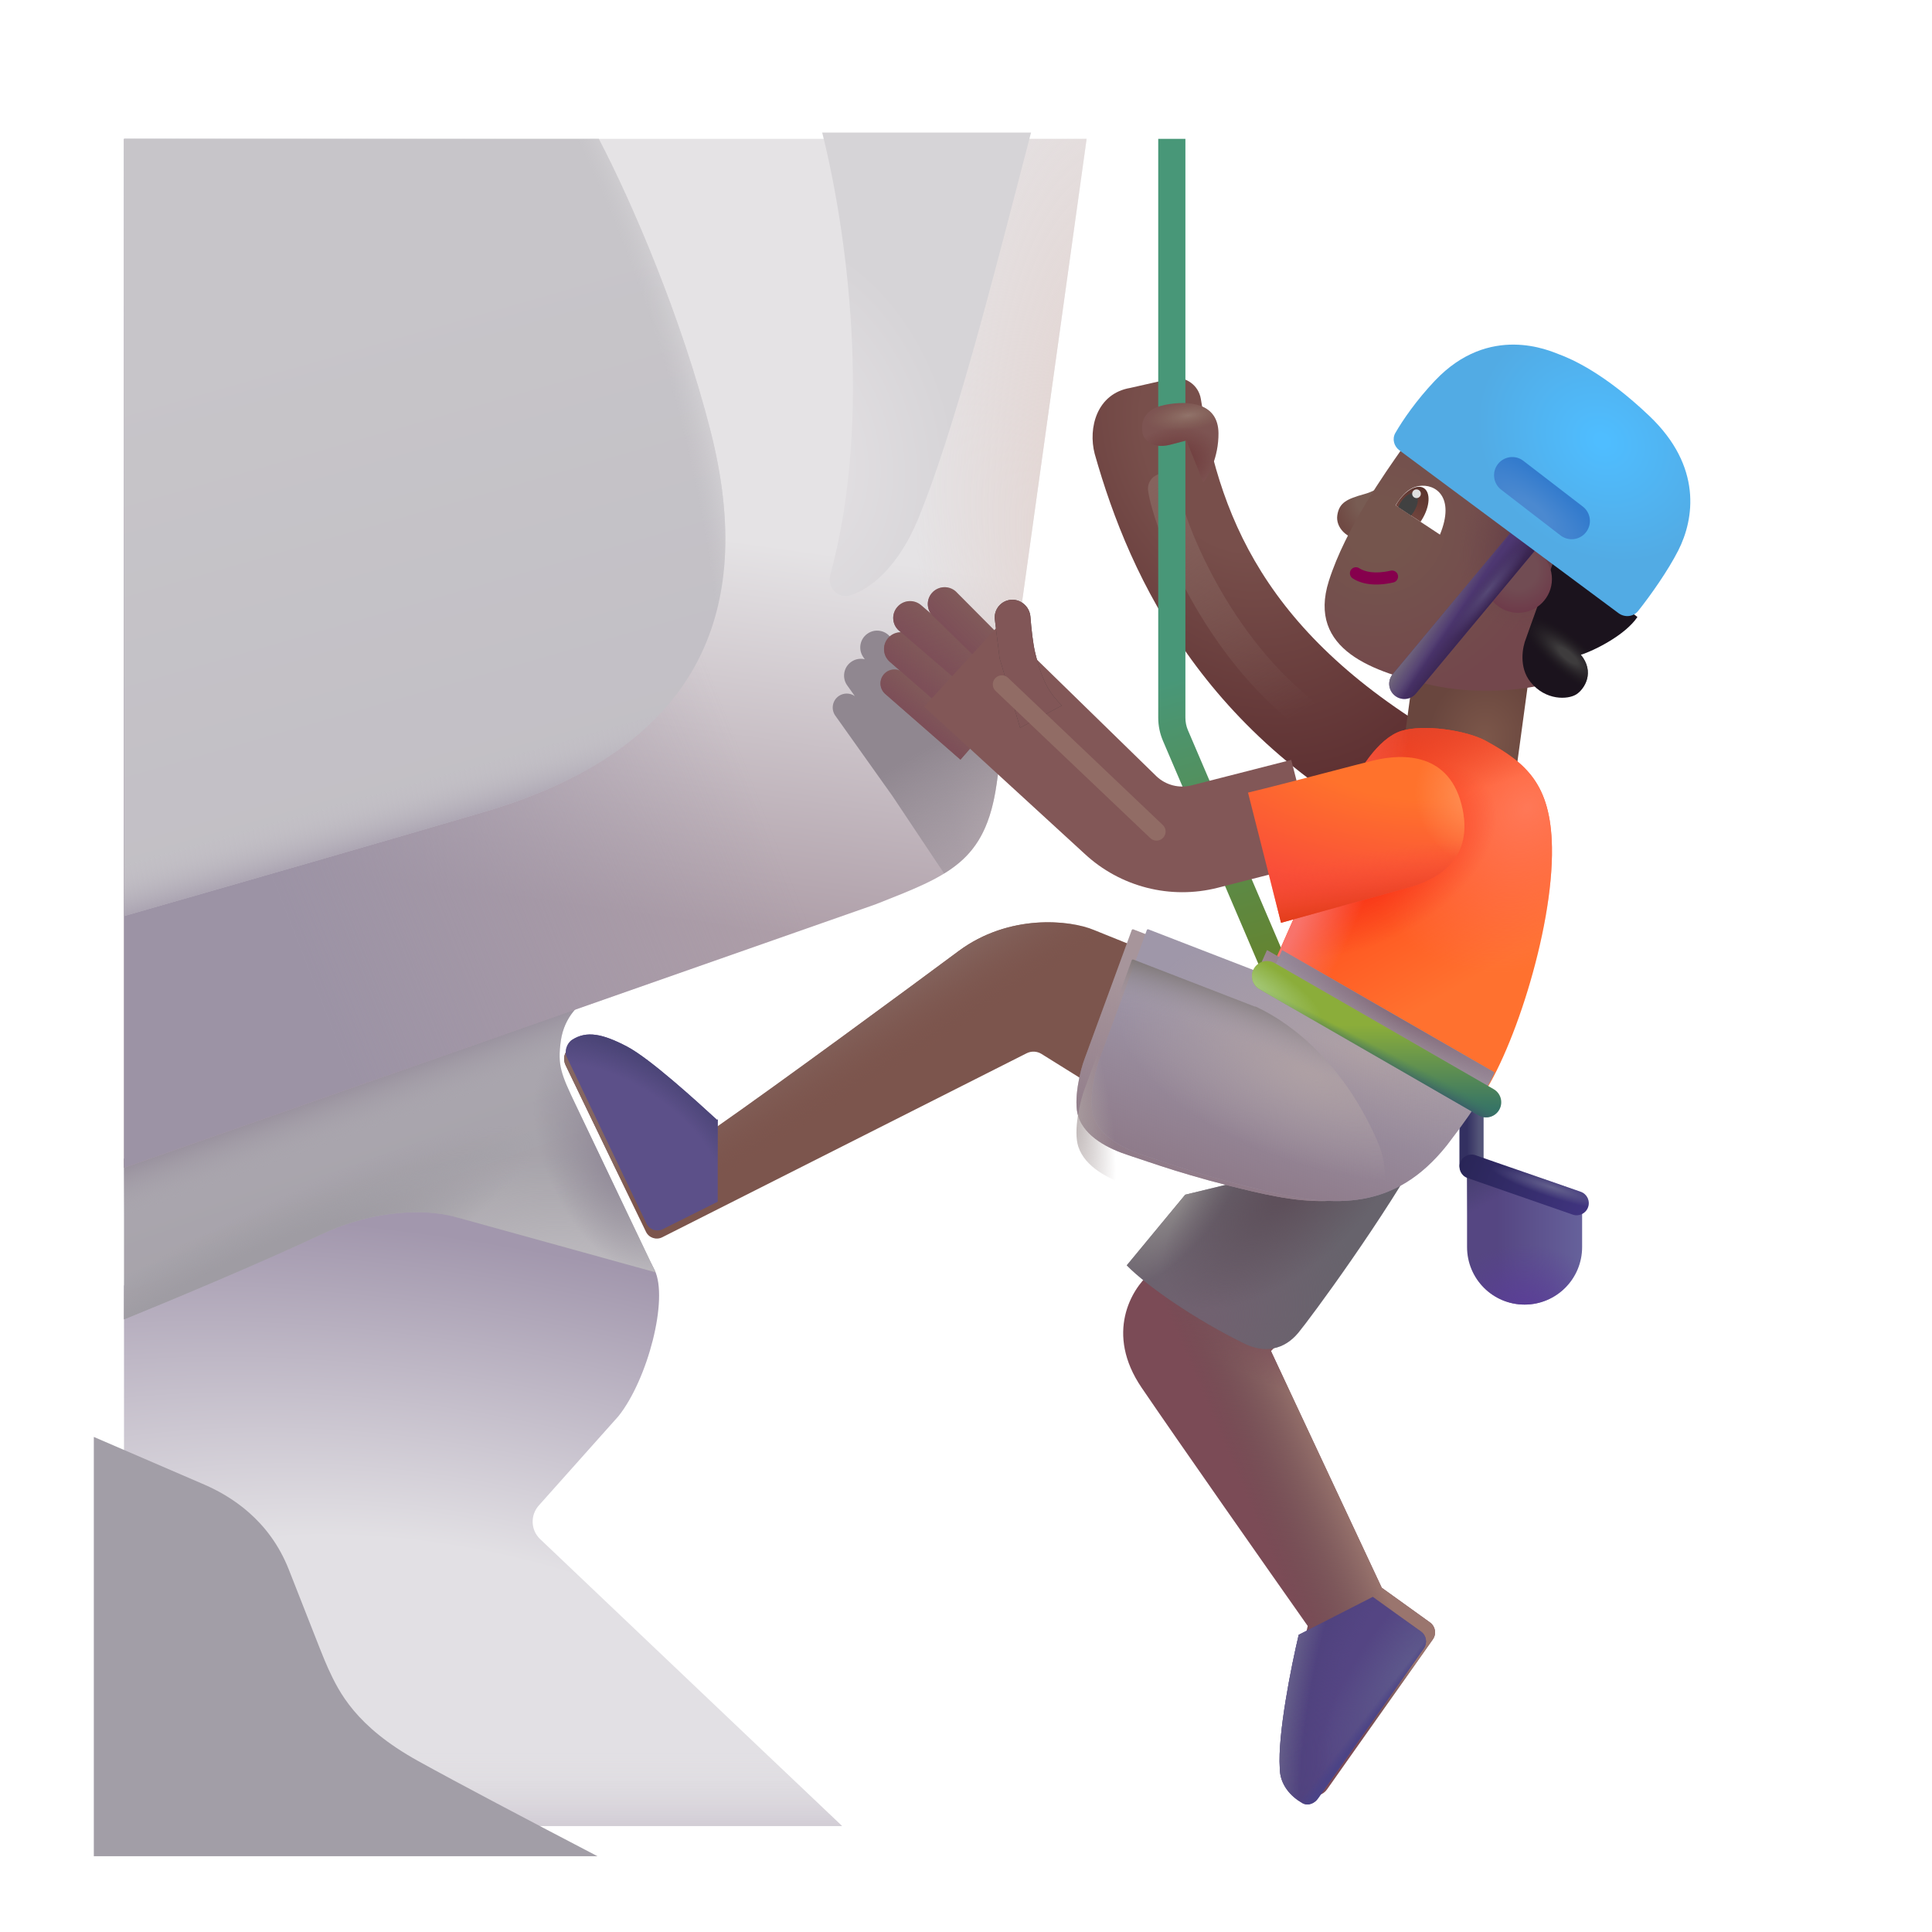 <svg width="320" height="320" viewBox="0 0 32 32" fill="none" xmlns="http://www.w3.org/2000/svg">
<path d="M2.054 30.245V21.292L7.258 19.315L9.771 20.605C9.551 20.222 10.37 20.067 10.842 21.034C11.076 21.515 10.729 22.847 10.244 23.456L8.924 24.936C8.78 25.098 8.79 25.344 8.947 25.493L13.947 30.245H2.054Z" fill="url(#paint0_radial_4002_855)"/>
<path d="M2.054 30.245V21.292L7.258 19.315L9.771 20.605C9.551 20.222 10.37 20.067 10.842 21.034C11.076 21.515 10.729 22.847 10.244 23.456L8.924 24.936C8.78 25.098 8.79 25.344 8.947 25.493L13.947 30.245H2.054Z" fill="url(#paint1_linear_4002_855)"/>
<path d="M9.289 17.239C9.345 16.832 9.617 16.604 9.746 16.541L2.054 19.192V21.853C2.733 21.578 4.281 20.933 5.338 20.438C6.224 20.024 7.053 20.029 7.516 20.149L10.857 21.073L9.538 18.305C9.289 17.784 9.234 17.645 9.289 17.239Z" fill="url(#paint2_linear_4002_855)"/>
<path d="M9.289 17.239C9.345 16.832 9.617 16.604 9.746 16.541L2.054 19.192V21.853C2.733 21.578 4.281 20.933 5.338 20.438C6.224 20.024 7.053 20.029 7.516 20.149L10.857 21.073L9.538 18.305C9.289 17.784 9.234 17.645 9.289 17.239Z" fill="url(#paint3_linear_4002_855)"/>
<path d="M9.289 17.239C9.345 16.832 9.617 16.604 9.746 16.541L2.054 19.192V21.853C2.733 21.578 4.281 20.933 5.338 20.438C6.224 20.024 7.053 20.029 7.516 20.149L10.857 21.073L9.538 18.305C9.289 17.784 9.234 17.645 9.289 17.239Z" fill="url(#paint4_radial_4002_855)"/>
<path d="M9.289 17.239C9.345 16.832 9.617 16.604 9.746 16.541L2.054 19.192V21.853C2.733 21.578 4.281 20.933 5.338 20.438C6.224 20.024 7.053 20.029 7.516 20.149L10.857 21.073L9.538 18.305C9.289 17.784 9.234 17.645 9.289 17.239Z" fill="url(#paint5_radial_4002_855)"/>
<path d="M9.289 17.239C9.345 16.832 9.617 16.604 9.746 16.541L2.054 19.192V21.853C2.733 21.578 4.281 20.933 5.338 20.438C6.224 20.024 7.053 20.029 7.516 20.149L10.857 21.073L9.538 18.305C9.289 17.784 9.234 17.645 9.289 17.239Z" fill="url(#paint6_radial_4002_855)"/>
<g filter="url(#filter0_ii_4002_855)">
<path d="M2.054 23.3V30.245H10.397C9.289 29.667 8.067 29.024 7.424 28.667C6.386 28.092 6.114 27.521 5.939 27.143C5.874 27.003 5.753 26.693 5.568 26.22C5.486 26.01 5.391 25.768 5.283 25.495C4.961 24.679 4.33 24.276 3.846 24.073L2.054 23.3Z" fill="#A29EA7"/>
</g>
<path d="M14.501 14.979L2.054 19.342V2.3H17.998C17.598 5.151 16.765 11.159 16.508 12.979C16.325 14.283 15.707 14.503 14.501 14.979Z" fill="url(#paint7_linear_4002_855)"/>
<path d="M14.501 14.979L2.054 19.342V2.3H17.998C17.598 5.151 16.765 11.159 16.508 12.979C16.325 14.283 15.707 14.503 14.501 14.979Z" fill="url(#paint8_linear_4002_855)"/>
<path d="M14.501 14.979L2.054 19.342V2.3H17.998C17.598 5.151 16.765 11.159 16.508 12.979C16.325 14.283 15.707 14.503 14.501 14.979Z" fill="url(#paint9_radial_4002_855)"/>
<g filter="url(#filter1_f_4002_855)">
<path d="M16.568 12.555C16.546 12.714 16.526 12.856 16.508 12.979C16.395 13.782 16.117 14.174 15.638 14.468L14.78 13.182L13.835 11.853C13.761 11.749 13.786 11.604 13.89 11.53C13.973 11.472 14.081 11.475 14.159 11.53L14.032 11.352C13.943 11.227 13.972 11.052 14.098 10.963C14.166 10.915 14.248 10.901 14.323 10.919L14.3 10.886C14.211 10.76 14.24 10.586 14.366 10.497C14.491 10.407 14.666 10.437 14.755 10.562L14.861 10.71C14.838 10.603 14.878 10.488 14.972 10.421C15.098 10.331 15.272 10.361 15.361 10.486L15.861 11.305L15.887 11.076C15.906 10.907 16.065 10.79 16.232 10.822C16.392 10.852 16.496 11.007 16.47 11.167C16.439 11.368 16.409 11.607 16.409 11.766C16.411 12.156 16.482 12.38 16.568 12.555Z" fill="url(#paint10_linear_4002_855)"/>
</g>
<g filter="url(#filter2_i_4002_855)">
<path fill-rule="evenodd" clip-rule="evenodd" d="M23.362 14.059C19.744 12.348 18.471 9.604 17.881 7.515C17.77 7.088 17.916 6.519 18.471 6.425L19.164 6.268C19.39 6.226 19.604 6.382 19.64 6.609C19.971 8.694 20.816 10.7 24.11 12.477L23.362 14.059Z" fill="url(#paint11_radial_4002_855)"/>
</g>
<g filter="url(#filter3_f_4002_855)">
<path d="M19.264 8.094C19.333 8.586 20.031 10.531 21.547 11.766" stroke="url(#paint12_linear_4002_855)" stroke-width="0.5" stroke-linecap="round"/>
</g>
<path d="M9.918 2.3C10.469 3.354 11.288 5.257 11.768 7.136C12.549 10.198 11.518 12.417 8.018 13.448C6.382 13.93 4.085 14.592 2.054 15.173V2.3L9.918 2.3Z" fill="url(#paint13_linear_4002_855)"/>
<path d="M9.918 2.3C10.469 3.354 11.288 5.257 11.768 7.136C12.549 10.198 11.518 12.417 8.018 13.448C6.382 13.93 4.085 14.592 2.054 15.173V2.3L9.918 2.3Z" fill="url(#paint14_radial_4002_855)"/>
<path d="M9.918 2.3C10.469 3.354 11.288 5.257 11.768 7.136C12.549 10.198 11.518 12.417 8.018 13.448C6.382 13.93 4.085 14.592 2.054 15.173V2.3L9.918 2.3Z" fill="url(#paint15_linear_4002_855)"/>
<g filter="url(#filter4_i_4002_855)">
<path d="M13.638 2.256C14.031 3.809 14.488 6.949 13.772 9.585C13.735 9.722 13.805 9.865 13.937 9.916C13.983 9.934 14.034 9.94 14.081 9.926C14.459 9.821 14.917 9.414 15.234 8.639C15.801 7.254 16.413 4.89 16.871 3.124C16.951 2.813 17.027 2.521 17.097 2.256H13.638Z" fill="url(#paint16_radial_4002_855)"/>
</g>
<g filter="url(#filter5_i_4002_855)">
<path d="M18.984 2.3V11.888C18.984 12.02 19.011 12.151 19.063 12.272L20.769 16.261L21.189 16.398C21.238 16.512 21.355 17.376 21.469 17.327C21.584 17.278 21.637 17.146 21.588 17.032L19.476 12.095C19.448 12.03 19.434 11.959 19.434 11.888V2.3H18.984Z" fill="url(#paint17_linear_4002_855)"/>
</g>
<path d="M22.15 8.534C22.182 8.327 22.303 8.265 22.6 8.183C22.817 8.123 22.941 8.002 22.987 7.935L22.529 8.929C22.318 8.929 22.119 8.741 22.15 8.534Z" fill="url(#paint18_radial_4002_855)"/>
<path d="M24.299 19.296L26.205 19.927V20.655C26.205 21.182 25.778 21.608 25.252 21.608C24.726 21.608 24.299 21.182 24.299 20.655V19.296Z" fill="url(#paint19_linear_4002_855)"/>
<path d="M24.299 19.296L26.205 19.927V20.655C26.205 21.182 25.778 21.608 25.252 21.608C24.726 21.608 24.299 21.182 24.299 20.655V19.296Z" fill="url(#paint20_radial_4002_855)"/>
<path d="M24.299 19.296L26.205 19.927V20.655C26.205 21.182 25.778 21.608 25.252 21.608C24.726 21.608 24.299 21.182 24.299 20.655V19.296Z" fill="url(#paint21_radial_4002_855)"/>
<rect x="23.43" y="11.001" width="1.905" height="1.844" transform="rotate(7.73 23.43 11.001)" fill="url(#paint22_radial_4002_855)"/>
<g filter="url(#filter6_ii_4002_855)">
<path d="M22.01 9.722C22.287 8.847 22.96 7.907 23.221 7.534L26.119 9.401L25.526 11.448C25.236 11.519 24.469 11.617 23.713 11.448C22.768 11.237 21.646 10.87 22.01 9.722Z" fill="url(#paint23_radial_4002_855)"/>
<path d="M22.01 9.722C22.287 8.847 22.96 7.907 23.221 7.534L26.119 9.401L25.526 11.448C25.236 11.519 24.469 11.617 23.713 11.448C22.768 11.237 21.646 10.87 22.01 9.722Z" fill="url(#paint24_radial_4002_855)"/>
</g>
<path fill-rule="evenodd" clip-rule="evenodd" d="M24.373 18.209C24.483 18.209 24.573 18.299 24.573 18.409V19.292C24.573 19.402 24.483 19.492 24.373 19.492C24.262 19.492 24.173 19.402 24.173 19.292V18.409C24.173 18.299 24.262 18.209 24.373 18.209Z" fill="url(#paint25_linear_4002_855)"/>
<path fill-rule="evenodd" clip-rule="evenodd" d="M24.184 19.258C24.22 19.153 24.334 19.098 24.439 19.134L26.181 19.74C26.285 19.776 26.34 19.89 26.304 19.994C26.268 20.099 26.154 20.154 26.05 20.118L24.307 19.512C24.203 19.476 24.148 19.362 24.184 19.258Z" fill="url(#paint26_linear_4002_855)"/>
<path fill-rule="evenodd" clip-rule="evenodd" d="M24.184 19.258C24.22 19.153 24.334 19.098 24.439 19.134L26.181 19.74C26.285 19.776 26.34 19.89 26.304 19.994C26.268 20.099 26.154 20.154 26.05 20.118L24.307 19.512C24.203 19.476 24.148 19.362 24.184 19.258Z" fill="url(#paint27_radial_4002_855)"/>
<path fill-rule="evenodd" clip-rule="evenodd" d="M22.375 9.44C22.406 9.394 22.468 9.381 22.514 9.412C22.599 9.467 22.764 9.514 23.034 9.452C23.088 9.44 23.142 9.474 23.154 9.527C23.166 9.581 23.133 9.635 23.079 9.647C22.771 9.718 22.546 9.672 22.404 9.579C22.358 9.549 22.345 9.487 22.375 9.44Z" fill="#86004D"/>
<g filter="url(#filter7_i_4002_855)">
<path d="M25.127 10.671L25.615 9.304L26.971 10.319C26.771 10.62 26.244 10.882 26.033 10.944C26.268 11.229 26.1 11.511 25.959 11.601C25.818 11.69 25.451 11.706 25.201 11.398C25.001 11.151 25.068 10.81 25.127 10.671Z" fill="#1B131D"/>
<path d="M25.127 10.671L25.615 9.304L26.971 10.319C26.771 10.62 26.244 10.882 26.033 10.944C26.268 11.229 26.1 11.511 25.959 11.601C25.818 11.69 25.451 11.706 25.201 11.398C25.001 11.151 25.068 10.81 25.127 10.671Z" fill="url(#paint28_radial_4002_855)"/>
</g>
<path d="M23.502 8.05C23.301 8.081 23.176 8.271 23.115 8.37L23.85 8.855C24.107 8.23 23.775 8.007 23.502 8.05Z" fill="white"/>
<g filter="url(#filter8_i_4002_855)">
<path d="M18.893 21.245L19.283 20.839L21.393 22.026L20.9 22.526L22.736 26.448L23.537 27.024C23.625 27.088 23.646 27.212 23.583 27.302L21.83 29.788C21.769 29.875 21.659 29.916 21.567 29.863C21.389 29.761 21.197 29.567 21.197 29.284C21.16 28.728 21.39 27.584 21.51 27.081C20.848 26.141 19.372 24.036 18.76 23.136C18.147 22.236 18.593 21.5 18.893 21.245Z" fill="#7B4B56"/>
<path d="M18.893 21.245L19.283 20.839L21.393 22.026L20.9 22.526L22.736 26.448L23.537 27.024C23.625 27.088 23.646 27.212 23.583 27.302L21.83 29.788C21.769 29.875 21.659 29.916 21.567 29.863C21.389 29.761 21.197 29.567 21.197 29.284C21.16 28.728 21.39 27.584 21.51 27.081C20.848 26.141 19.372 24.036 18.76 23.136C18.147 22.236 18.593 21.5 18.893 21.245Z" fill="url(#paint29_linear_4002_855)"/>
<path d="M18.893 21.245L19.283 20.839L21.393 22.026L20.9 22.526L22.736 26.448L23.537 27.024C23.625 27.088 23.646 27.212 23.583 27.302L21.83 29.788C21.769 29.875 21.659 29.916 21.567 29.863C21.389 29.761 21.197 29.567 21.197 29.284C21.16 28.728 21.39 27.584 21.51 27.081C20.848 26.141 19.372 24.036 18.76 23.136C18.147 22.236 18.593 21.5 18.893 21.245Z" fill="url(#paint30_radial_4002_855)"/>
</g>
<path d="M22.738 26.449L23.537 27.024C23.626 27.088 23.646 27.212 23.583 27.302L21.83 29.788C21.769 29.875 21.659 29.916 21.567 29.863C21.389 29.762 21.197 29.567 21.197 29.284C21.16 28.728 21.39 27.584 21.51 27.081L21.508 27.079L22.738 26.449Z" fill="#544583"/>
<path d="M22.738 26.449L23.537 27.024C23.626 27.088 23.646 27.212 23.583 27.302L21.83 29.788C21.769 29.875 21.659 29.916 21.567 29.863C21.389 29.762 21.197 29.567 21.197 29.284C21.16 28.728 21.39 27.584 21.51 27.081L21.508 27.079L22.738 26.449Z" fill="url(#paint31_radial_4002_855)"/>
<path d="M22.738 26.449L23.537 27.024C23.626 27.088 23.646 27.212 23.583 27.302L21.83 29.788C21.769 29.875 21.659 29.916 21.567 29.863C21.389 29.762 21.197 29.567 21.197 29.284C21.16 28.728 21.39 27.584 21.51 27.081L21.508 27.079L22.738 26.449Z" fill="url(#paint32_radial_4002_855)"/>
<path d="M22.738 26.449L23.537 27.024C23.626 27.088 23.646 27.212 23.583 27.302L21.83 29.788C21.769 29.875 21.659 29.916 21.567 29.863C21.389 29.762 21.197 29.567 21.197 29.284C21.16 28.728 21.39 27.584 21.51 27.081L21.508 27.079L22.738 26.449Z" fill="url(#paint33_linear_4002_855)"/>
<path d="M22.738 26.449L23.537 27.024C23.626 27.088 23.646 27.212 23.583 27.302L21.83 29.788C21.769 29.875 21.659 29.916 21.567 29.863C21.389 29.762 21.197 29.567 21.197 29.284C21.16 28.728 21.39 27.584 21.51 27.081L21.508 27.079L22.738 26.449Z" fill="url(#paint34_radial_4002_855)"/>
<path d="M23.528 8.642C23.537 8.629 23.546 8.616 23.554 8.602C23.686 8.386 23.698 8.154 23.581 8.083C23.465 8.012 23.264 8.13 23.133 8.346C23.128 8.354 23.123 8.363 23.118 8.372L23.528 8.642Z" fill="url(#paint35_linear_4002_855)"/>
<path d="M23.37 8.538C23.389 8.518 23.407 8.494 23.423 8.467C23.496 8.347 23.504 8.219 23.442 8.18C23.378 8.142 23.268 8.208 23.195 8.328C23.181 8.352 23.169 8.376 23.16 8.399L23.37 8.538Z" fill="#414141"/>
<circle cx="23.462" cy="8.178" r="0.072" fill="#DFDFDF"/>
<path d="M22.322 13.198L21.072 16.018L24.463 18.276C25.025 17.55 25.729 15.425 25.705 14.034C25.687 12.979 25.269 12.63 24.604 12.268C24.287 12.097 23.578 11.989 23.205 12.108C22.832 12.228 22.475 12.772 22.322 13.198Z" fill="url(#paint36_linear_4002_855)"/>
<path d="M22.322 13.198L21.072 16.018L24.463 18.276C25.025 17.55 25.729 15.425 25.705 14.034C25.687 12.979 25.269 12.63 24.604 12.268C24.287 12.097 23.578 11.989 23.205 12.108C22.832 12.228 22.475 12.772 22.322 13.198Z" fill="url(#paint37_radial_4002_855)"/>
<path d="M22.322 13.198L21.072 16.018L24.463 18.276C25.025 17.55 25.729 15.425 25.705 14.034C25.687 12.979 25.269 12.63 24.604 12.268C24.287 12.097 23.578 11.989 23.205 12.108C22.832 12.228 22.475 12.772 22.322 13.198Z" fill="url(#paint38_radial_4002_855)"/>
<path d="M22.322 13.198L21.072 16.018L24.463 18.276C25.025 17.55 25.729 15.425 25.705 14.034C25.687 12.979 25.269 12.63 24.604 12.268C24.287 12.097 23.578 11.989 23.205 12.108C22.832 12.228 22.475 12.772 22.322 13.198Z" fill="url(#paint39_radial_4002_855)"/>
<path d="M22.322 13.198L21.072 16.018L24.463 18.276C25.025 17.55 25.729 15.425 25.705 14.034C25.687 12.979 25.269 12.63 24.604 12.268C24.287 12.097 23.578 11.989 23.205 12.108C22.832 12.228 22.475 12.772 22.322 13.198Z" fill="url(#paint40_radial_4002_855)"/>
<g filter="url(#filter9_i_4002_855)">
<path d="M19.162 20.958L20.131 19.788L24.189 18.8C23.424 20.194 22.189 21.852 22.002 22.077C21.767 22.358 21.447 22.417 21.111 22.253C20.299 21.853 19.502 21.306 19.162 20.958Z" fill="#67636C"/>
<path d="M19.162 20.958L20.131 19.788L24.189 18.8C23.424 20.194 22.189 21.852 22.002 22.077C21.767 22.358 21.447 22.417 21.111 22.253C20.299 21.853 19.502 21.306 19.162 20.958Z" fill="url(#paint41_radial_4002_855)"/>
<path d="M19.162 20.958L20.131 19.788L24.189 18.8C23.424 20.194 22.189 21.852 22.002 22.077C21.767 22.358 21.447 22.417 21.111 22.253C20.299 21.853 19.502 21.306 19.162 20.958Z" fill="url(#paint42_radial_4002_855)"/>
<path d="M19.162 20.958L20.131 19.788L24.189 18.8C23.424 20.194 22.189 21.852 22.002 22.077C21.767 22.358 21.447 22.417 21.111 22.253C20.299 21.853 19.502 21.306 19.162 20.958Z" fill="url(#paint43_radial_4002_855)"/>
</g>
<g filter="url(#filter10_i_4002_855)">
<path d="M18.123 15.655L18.92 15.976L18.084 18.226L17.25 17.706C17.176 17.66 17.083 17.656 17.005 17.695L10.969 20.743C10.869 20.794 10.747 20.752 10.699 20.652L9.368 17.893C9.322 17.798 9.339 17.678 9.428 17.621C9.669 17.468 9.934 17.524 10.334 17.733C10.715 17.933 11.477 18.628 11.826 18.948C12.925 18.183 15.133 16.556 15.877 16.003C16.713 15.382 17.722 15.486 18.123 15.655Z" fill="#7C554D"/>
<path d="M18.123 15.655L18.92 15.976L18.084 18.226L17.25 17.706C17.176 17.66 17.083 17.656 17.005 17.695L10.969 20.743C10.869 20.794 10.747 20.752 10.699 20.652L9.368 17.893C9.322 17.798 9.339 17.678 9.428 17.621C9.669 17.468 9.934 17.524 10.334 17.733C10.715 17.933 11.477 18.628 11.826 18.948C12.925 18.183 15.133 16.556 15.877 16.003C16.713 15.382 17.722 15.486 18.123 15.655Z" fill="url(#paint44_linear_4002_855)"/>
</g>
<g filter="url(#filter11_i_4002_855)">
<path d="M20.791 16.675L20.986 16.237L24.502 18.261C24.468 18.367 24.263 18.759 23.713 19.472C22.854 20.55 21.865 20.495 20.76 20.237C19.654 19.98 19.037 19.745 18.697 19.636C18.357 19.526 17.973 19.33 17.861 18.995C17.771 18.726 17.895 18.216 17.963 18.042L18.745 15.905C18.749 15.894 18.761 15.889 18.771 15.893L20.791 16.675Z" fill="#A7959B"/>
<path d="M20.791 16.675L20.986 16.237L24.502 18.261C24.468 18.367 24.263 18.759 23.713 19.472C22.854 20.55 21.865 20.495 20.76 20.237C19.654 19.98 19.037 19.745 18.697 19.636C18.357 19.526 17.973 19.33 17.861 18.995C17.771 18.726 17.895 18.216 17.963 18.042L18.745 15.905C18.749 15.894 18.761 15.889 18.771 15.893L20.791 16.675Z" fill="url(#paint45_radial_4002_855)"/>
<path d="M20.791 16.675L20.986 16.237L24.502 18.261C24.468 18.367 24.263 18.759 23.713 19.472C22.854 20.55 21.865 20.495 20.76 20.237C19.654 19.98 19.037 19.745 18.697 19.636C18.357 19.526 17.973 19.33 17.861 18.995C17.771 18.726 17.895 18.216 17.963 18.042L18.745 15.905C18.749 15.894 18.761 15.889 18.771 15.893L20.791 16.675Z" fill="url(#paint46_linear_4002_855)"/>
<path d="M20.791 16.675L20.986 16.237L24.502 18.261C24.468 18.367 24.263 18.759 23.713 19.472C22.854 20.55 21.865 20.495 20.76 20.237C19.654 19.98 19.037 19.745 18.697 19.636C18.357 19.526 17.973 19.33 17.861 18.995C17.771 18.726 17.895 18.216 17.963 18.042L18.745 15.905C18.749 15.894 18.761 15.889 18.771 15.893L20.791 16.675Z" fill="url(#paint47_radial_4002_855)"/>
</g>
<g filter="url(#filter12_i_4002_855)">
<path d="M20.791 16.675L20.986 16.237L24.502 18.261C24.468 18.367 24.263 18.759 23.713 19.472C22.854 20.55 21.865 20.495 20.76 20.237C19.654 19.98 19.037 19.745 18.697 19.636C18.357 19.526 17.973 19.33 17.861 18.995C17.771 18.726 17.895 18.216 17.963 18.042L18.745 15.905C18.749 15.894 18.761 15.889 18.771 15.893L20.791 16.675Z" fill="#9F97A9"/>
<path d="M20.791 16.675L20.986 16.237L24.502 18.261C24.468 18.367 24.263 18.759 23.713 19.472C22.854 20.55 21.865 20.495 20.76 20.237C19.654 19.98 19.037 19.745 18.697 19.636C18.357 19.526 17.973 19.33 17.861 18.995C17.771 18.726 17.895 18.216 17.963 18.042L18.745 15.905C18.749 15.894 18.761 15.889 18.771 15.893L20.791 16.675Z" fill="url(#paint48_radial_4002_855)"/>
<path d="M20.791 16.675L20.986 16.237L24.502 18.261C24.468 18.367 24.263 18.759 23.713 19.472C22.854 20.55 21.865 20.495 20.76 20.237C19.654 19.98 19.037 19.745 18.697 19.636C18.357 19.526 17.973 19.33 17.861 18.995C17.771 18.726 17.895 18.216 17.963 18.042L18.745 15.905C18.749 15.894 18.761 15.889 18.771 15.893L20.791 16.675Z" fill="url(#paint49_linear_4002_855)"/>
<path d="M20.791 16.675L20.986 16.237L24.502 18.261C24.468 18.367 24.263 18.759 23.713 19.472C22.854 20.55 21.865 20.495 20.76 20.237C19.654 19.98 19.037 19.745 18.697 19.636C18.357 19.526 17.973 19.33 17.861 18.995C17.771 18.726 17.895 18.216 17.963 18.042L18.745 15.905C18.749 15.894 18.761 15.889 18.771 15.893L20.791 16.675Z" fill="url(#paint50_radial_4002_855)"/>
</g>
<g filter="url(#filter13_i_4002_855)">
<path d="M11.838 20.304L10.928 20.759C10.829 20.809 10.707 20.768 10.658 20.667L9.338 17.909C9.292 17.814 9.339 17.678 9.428 17.621C9.669 17.468 9.934 17.524 10.334 17.733C10.715 17.933 11.477 18.628 11.826 18.948C11.83 18.946 11.834 18.943 11.838 18.94V20.304Z" fill="#5C5089"/>
<path d="M11.838 20.304L10.928 20.759C10.829 20.809 10.707 20.768 10.658 20.667L9.338 17.909C9.292 17.814 9.339 17.678 9.428 17.621C9.669 17.468 9.934 17.524 10.334 17.733C10.715 17.933 11.477 18.628 11.826 18.948C11.83 18.946 11.834 18.943 11.838 18.94V20.304Z" fill="url(#paint51_radial_4002_855)"/>
</g>
<path fill-rule="evenodd" clip-rule="evenodd" d="M20.77 16.042C20.839 15.923 20.991 15.882 21.111 15.95L24.74 18.04C24.86 18.109 24.901 18.262 24.832 18.382C24.763 18.501 24.61 18.542 24.491 18.474L20.862 16.384C20.742 16.315 20.701 16.162 20.77 16.042Z" fill="url(#paint52_linear_4002_855)"/>
<path fill-rule="evenodd" clip-rule="evenodd" d="M20.77 16.042C20.839 15.923 20.991 15.882 21.111 15.95L24.74 18.04C24.86 18.109 24.901 18.262 24.832 18.382C24.763 18.501 24.61 18.542 24.491 18.474L20.862 16.384C20.742 16.315 20.701 16.162 20.77 16.042Z" fill="url(#paint53_linear_4002_855)"/>
<path fill-rule="evenodd" clip-rule="evenodd" d="M20.77 16.042C20.839 15.923 20.991 15.882 21.111 15.95L24.74 18.04C24.86 18.109 24.901 18.262 24.832 18.382C24.763 18.501 24.61 18.542 24.491 18.474L20.862 16.384C20.742 16.315 20.701 16.162 20.77 16.042Z" fill="url(#paint54_radial_4002_855)"/>
<path d="M20.182 7.175C20.185 7.569 20.016 7.883 19.932 7.991L19.65 7.296C19.637 7.3 19.565 7.319 19.381 7.366C19.064 7.444 18.943 7.272 18.924 7.175C18.904 7.077 18.881 6.788 19.295 6.706C19.709 6.624 20.178 6.683 20.182 7.175Z" fill="#7D5452"/>
<path d="M20.182 7.175C20.185 7.569 20.016 7.883 19.932 7.991L19.65 7.296C19.637 7.3 19.565 7.319 19.381 7.366C19.064 7.444 18.943 7.272 18.924 7.175C18.904 7.077 18.881 6.788 19.295 6.706C19.709 6.624 20.178 6.683 20.182 7.175Z" fill="url(#paint55_radial_4002_855)"/>
<path d="M20.182 7.175C20.185 7.569 20.016 7.883 19.932 7.991L19.65 7.296C19.637 7.3 19.565 7.319 19.381 7.366C19.064 7.444 18.943 7.272 18.924 7.175C18.904 7.077 18.881 6.788 19.295 6.706C19.709 6.624 20.178 6.683 20.182 7.175Z" fill="url(#paint56_radial_4002_855)"/>
<path d="M14.663 11.494C14.567 11.41 14.557 11.264 14.641 11.167C14.725 11.071 14.872 11.061 14.968 11.145L16.213 12.233L15.908 12.582L14.663 11.494Z" fill="#825C5A"/>
<path d="M14.663 11.494C14.567 11.41 14.557 11.264 14.641 11.167C14.725 11.071 14.872 11.061 14.968 11.145L16.213 12.233L15.908 12.582L14.663 11.494Z" fill="url(#paint57_linear_4002_855)"/>
<path d="M14.738 10.961C14.622 10.86 14.61 10.683 14.711 10.567C14.813 10.451 14.989 10.439 15.105 10.541L16.606 11.851L16.238 12.272L14.738 10.961Z" fill="#825C5A"/>
<path d="M14.738 10.961C14.622 10.86 14.61 10.683 14.711 10.567C14.813 10.451 14.989 10.439 15.105 10.541L16.606 11.851L16.238 12.272L14.738 10.961Z" fill="url(#paint58_linear_4002_855)"/>
<path d="M14.89 10.445C14.774 10.344 14.762 10.168 14.864 10.052C14.965 9.935 15.142 9.924 15.258 10.025L17.012 11.531L16.644 11.952L14.89 10.445Z" fill="#825C5A"/>
<path d="M14.89 10.445C14.774 10.344 14.762 10.168 14.864 10.052C14.965 9.935 15.142 9.924 15.258 10.025L17.012 11.531L16.644 11.952L14.89 10.445Z" fill="url(#paint59_linear_4002_855)"/>
<circle cx="25.146" cy="9.591" r="0.559" fill="url(#paint60_radial_4002_855)"/>
<path fill-rule="evenodd" clip-rule="evenodd" d="M25.412 8.74C25.518 8.829 25.532 8.986 25.444 9.093L23.452 11.487C23.364 11.593 23.206 11.608 23.1 11.519C22.994 11.431 22.979 11.273 23.068 11.167L25.06 8.773C25.148 8.667 25.306 8.652 25.412 8.74Z" fill="#4D3771"/>
<path fill-rule="evenodd" clip-rule="evenodd" d="M25.412 8.74C25.518 8.829 25.532 8.986 25.444 9.093L23.452 11.487C23.364 11.593 23.206 11.608 23.1 11.519C22.994 11.431 22.979 11.273 23.068 11.167L25.06 8.773C25.148 8.667 25.306 8.652 25.412 8.74Z" fill="url(#paint61_linear_4002_855)"/>
<path fill-rule="evenodd" clip-rule="evenodd" d="M25.412 8.74C25.518 8.829 25.532 8.986 25.444 9.093L23.452 11.487C23.364 11.593 23.206 11.608 23.1 11.519C22.994 11.431 22.979 11.273 23.068 11.167L25.06 8.773C25.148 8.667 25.306 8.652 25.412 8.74Z" fill="url(#paint62_linear_4002_855)"/>
<path fill-rule="evenodd" clip-rule="evenodd" d="M25.412 8.74C25.518 8.829 25.532 8.986 25.444 9.093L23.452 11.487C23.364 11.593 23.206 11.608 23.1 11.519C22.994 11.431 22.979 11.273 23.068 11.167L25.06 8.773C25.148 8.667 25.306 8.652 25.412 8.74Z" fill="url(#paint63_radial_4002_855)"/>
<g filter="url(#filter14_i_4002_855)">
<path d="M26.808 10.306L23.18 7.61C23.088 7.542 23.055 7.421 23.111 7.322C23.235 7.106 23.462 6.777 23.766 6.456C24.672 5.499 25.675 5.964 25.821 6.018C26.032 6.096 26.575 6.331 27.321 7.042C28.196 7.876 28.063 8.745 27.797 9.268C27.63 9.597 27.34 10.01 27.134 10.268C27.054 10.368 26.911 10.382 26.808 10.306Z" fill="url(#paint64_radial_4002_855)"/>
</g>
<g filter="url(#filter15_i_4002_855)">
<path d="M24.809 7.688C24.911 7.556 25.1 7.531 25.232 7.633L26.216 8.39C26.349 8.492 26.373 8.681 26.271 8.813C26.17 8.946 25.98 8.97 25.848 8.869L24.864 8.111C24.732 8.009 24.707 7.82 24.809 7.688Z" fill="url(#paint65_radial_4002_855)"/>
</g>
<path d="M15.463 10.215C15.347 10.114 15.335 9.937 15.436 9.821C15.538 9.705 15.714 9.693 15.83 9.795L17.24 11.214L17.014 11.726L15.463 10.215Z" fill="#825C5A"/>
<path d="M15.463 10.215C15.347 10.114 15.335 9.937 15.436 9.821C15.538 9.705 15.714 9.693 15.83 9.795L17.24 11.214L17.014 11.726L15.463 10.215Z" fill="url(#paint66_linear_4002_855)"/>
<g filter="url(#filter16_i_4002_855)">
<path fill-rule="evenodd" clip-rule="evenodd" d="M17.962 14.489L15.307 12.054L16.566 10.682L19.156 13.209C19.311 13.355 19.53 13.411 19.737 13.358L21.387 12.936L21.82 14.632L20.17 15.054C19.386 15.254 18.554 15.041 17.962 14.489Z" fill="#825757"/>
</g>
<path d="M20.793 16.67C21.447 16.972 22.272 17.659 22.814 18.901C23.009 19.347 22.957 19.8 22.773 20.223C22.154 20.487 21.482 20.406 20.76 20.237C19.854 20.026 19.276 19.831 18.91 19.707C18.829 19.679 18.759 19.655 18.697 19.636C18.357 19.526 17.973 19.33 17.861 18.995C17.771 18.726 17.895 18.216 17.963 18.042L18.745 15.905C18.749 15.894 18.761 15.889 18.771 15.893L20.791 16.675L20.793 16.67Z" fill="url(#paint67_radial_4002_855)"/>
<path d="M20.793 16.67C21.447 16.972 22.272 17.659 22.814 18.901C23.009 19.347 22.957 19.8 22.773 20.223C22.154 20.487 21.482 20.406 20.76 20.237C19.854 20.026 19.276 19.831 18.91 19.707C18.829 19.679 18.759 19.655 18.697 19.636C18.357 19.526 17.973 19.33 17.861 18.995C17.771 18.726 17.895 18.216 17.963 18.042L18.745 15.905C18.749 15.894 18.761 15.889 18.771 15.893L20.791 16.675L20.793 16.67Z" fill="url(#paint68_radial_4002_855)"/>
<path d="M20.793 16.67C21.447 16.972 22.272 17.659 22.814 18.901C23.009 19.347 22.957 19.8 22.773 20.223C22.154 20.487 21.482 20.406 20.76 20.237C19.854 20.026 19.276 19.831 18.91 19.707C18.829 19.679 18.759 19.655 18.697 19.636C18.357 19.526 17.973 19.33 17.861 18.995C17.771 18.726 17.895 18.216 17.963 18.042L18.745 15.905C18.749 15.894 18.761 15.889 18.771 15.893L20.791 16.675L20.793 16.67Z" fill="url(#paint69_radial_4002_855)"/>
<path d="M21.218 15.284L20.671 13.128C21.312 12.974 22.52 12.649 22.761 12.593C23.21 12.487 24.027 12.439 24.226 13.409C24.409 14.304 23.707 14.589 23.366 14.69L21.218 15.284Z" fill="url(#paint70_radial_4002_855)"/>
<path d="M21.218 15.284L20.671 13.128C21.312 12.974 22.52 12.649 22.761 12.593C23.21 12.487 24.027 12.439 24.226 13.409C24.409 14.304 23.707 14.589 23.366 14.69L21.218 15.284Z" fill="url(#paint71_linear_4002_855)"/>
<path d="M21.218 15.284L20.671 13.128C21.312 12.974 22.52 12.649 22.761 12.593C23.21 12.487 24.027 12.439 24.226 13.409C24.409 14.304 23.707 14.589 23.366 14.69L21.218 15.284Z" fill="url(#paint72_radial_4002_855)"/>
<path d="M16.478 10.262L16.557 10.905L16.896 12.054L17.588 11.687C17.412 11.503 17.278 11.351 17.146 10.812C17.109 10.657 17.083 10.418 17.067 10.214C17.054 10.053 16.917 9.927 16.755 9.934C16.585 9.942 16.457 10.093 16.478 10.262Z" fill="#4D3C3D"/>
<path d="M16.478 10.262L16.557 10.905L16.896 12.054L17.588 11.687C17.412 11.503 17.278 11.351 17.146 10.812C17.109 10.657 17.083 10.418 17.067 10.214C17.054 10.053 16.917 9.927 16.755 9.934C16.585 9.942 16.457 10.093 16.478 10.262Z" fill="#815657"/>
<g filter="url(#filter17_f_4002_855)">
<path d="M16.594 11.336L19.156 13.773" stroke="#916C65" stroke-width="0.3" stroke-linecap="round"/>
</g>
<defs>
<filter id="filter0_ii_4002_855" x="1.654" y="23.3" width="8.743" height="7.346" filterUnits="userSpaceOnUse" color-interpolation-filters="sRGB">
<feFlood flood-opacity="0" result="BackgroundImageFix"/>
<feBlend mode="normal" in="SourceGraphic" in2="BackgroundImageFix" result="shape"/>
<feColorMatrix in="SourceAlpha" type="matrix" values="0 0 0 0 0 0 0 0 0 0 0 0 0 0 0 0 0 0 127 0" result="hardAlpha"/>
<feOffset dx="-0.4" dy="0.4"/>
<feGaussianBlur stdDeviation="0.5"/>
<feComposite in2="hardAlpha" operator="arithmetic" k2="-1" k3="1"/>
<feColorMatrix type="matrix" values="0 0 0 0 0.635 0 0 0 0 0.608 0 0 0 0 0.671 0 0 0 1 0"/>
<feBlend mode="normal" in2="shape" result="effect1_innerShadow_4002_855"/>
<feColorMatrix in="SourceAlpha" type="matrix" values="0 0 0 0 0 0 0 0 0 0 0 0 0 0 0 0 0 0 127 0" result="hardAlpha"/>
<feOffset dx="-0.1" dy="0.1"/>
<feGaussianBlur stdDeviation="0.5"/>
<feComposite in2="hardAlpha" operator="arithmetic" k2="-1" k3="1"/>
<feColorMatrix type="matrix" values="0 0 0 0 0.847 0 0 0 0 0.831 0 0 0 0 0.863 0 0 0 1 0"/>
<feBlend mode="normal" in2="effect1_innerShadow_4002_855" result="effect2_innerShadow_4002_855"/>
</filter>
<filter id="filter1_f_4002_855" x="13.043" y="9.619" width="4.276" height="5.599" filterUnits="userSpaceOnUse" color-interpolation-filters="sRGB">
<feFlood flood-opacity="0" result="BackgroundImageFix"/>
<feBlend mode="normal" in="SourceGraphic" in2="BackgroundImageFix" result="shape"/>
<feGaussianBlur stdDeviation="0.375" result="effect1_foregroundBlur_4002_855"/>
</filter>
<filter id="filter2_i_4002_855" x="17.846" y="6.261" width="6.514" height="7.799" filterUnits="userSpaceOnUse" color-interpolation-filters="sRGB">
<feFlood flood-opacity="0" result="BackgroundImageFix"/>
<feBlend mode="normal" in="SourceGraphic" in2="BackgroundImageFix" result="shape"/>
<feColorMatrix in="SourceAlpha" type="matrix" values="0 0 0 0 0 0 0 0 0 0 0 0 0 0 0 0 0 0 127 0" result="hardAlpha"/>
<feOffset dx="0.25"/>
<feGaussianBlur stdDeviation="0.25"/>
<feComposite in2="hardAlpha" operator="arithmetic" k2="-1" k3="1"/>
<feColorMatrix type="matrix" values="0 0 0 0 0.604 0 0 0 0 0.463 0 0 0 0 0.427 0 0 0 1 0"/>
<feBlend mode="normal" in2="shape" result="effect1_innerShadow_4002_855"/>
</filter>
<filter id="filter3_f_4002_855" x="18.714" y="7.544" width="3.383" height="4.772" filterUnits="userSpaceOnUse" color-interpolation-filters="sRGB">
<feFlood flood-opacity="0" result="BackgroundImageFix"/>
<feBlend mode="normal" in="SourceGraphic" in2="BackgroundImageFix" result="shape"/>
<feGaussianBlur stdDeviation="0.15" result="effect1_foregroundBlur_4002_855"/>
</filter>
<filter id="filter4_i_4002_855" x="13.618" y="2.196" width="3.479" height="7.738" filterUnits="userSpaceOnUse" color-interpolation-filters="sRGB">
<feFlood flood-opacity="0" result="BackgroundImageFix"/>
<feBlend mode="normal" in="SourceGraphic" in2="BackgroundImageFix" result="shape"/>
<feColorMatrix in="SourceAlpha" type="matrix" values="0 0 0 0 0 0 0 0 0 0 0 0 0 0 0 0 0 0 127 0" result="hardAlpha"/>
<feOffset dx="-0.02" dy="-0.06"/>
<feGaussianBlur stdDeviation="0.05"/>
<feComposite in2="hardAlpha" operator="arithmetic" k2="-1" k3="1"/>
<feColorMatrix type="matrix" values="0 0 0 0 0.851 0 0 0 0 0.792 0 0 0 0 0.776 0 0 0 1 0"/>
<feBlend mode="normal" in2="shape" result="effect1_innerShadow_4002_855"/>
</filter>
<filter id="filter5_i_4002_855" x="18.984" y="2.3" width="2.822" height="15.029" filterUnits="userSpaceOnUse" color-interpolation-filters="sRGB">
<feFlood flood-opacity="0" result="BackgroundImageFix"/>
<feBlend mode="normal" in="SourceGraphic" in2="BackgroundImageFix" result="shape"/>
<feColorMatrix in="SourceAlpha" type="matrix" values="0 0 0 0 0 0 0 0 0 0 0 0 0 0 0 0 0 0 127 0" result="hardAlpha"/>
<feOffset dx="0.2"/>
<feGaussianBlur stdDeviation="0.125"/>
<feComposite in2="hardAlpha" operator="arithmetic" k2="-1" k3="1"/>
<feColorMatrix type="matrix" values="0 0 0 0 0.224 0 0 0 0 0.475 0 0 0 0 0.361 0 0 0 1 0"/>
<feBlend mode="normal" in2="shape" result="effect1_innerShadow_4002_855"/>
</filter>
<filter id="filter6_ii_4002_855" x="21.69" y="7.284" width="4.68" height="4.407" filterUnits="userSpaceOnUse" color-interpolation-filters="sRGB">
<feFlood flood-opacity="0" result="BackgroundImageFix"/>
<feBlend mode="normal" in="SourceGraphic" in2="BackgroundImageFix" result="shape"/>
<feColorMatrix in="SourceAlpha" type="matrix" values="0 0 0 0 0 0 0 0 0 0 0 0 0 0 0 0 0 0 127 0" result="hardAlpha"/>
<feOffset dx="-0.25" dy="-0.25"/>
<feGaussianBlur stdDeviation="0.25"/>
<feComposite in2="hardAlpha" operator="arithmetic" k2="-1" k3="1"/>
<feColorMatrix type="matrix" values="0 0 0 0 0.482 0 0 0 0 0.212 0 0 0 0 0.329 0 0 0 1 0"/>
<feBlend mode="normal" in2="shape" result="effect1_innerShadow_4002_855"/>
<feColorMatrix in="SourceAlpha" type="matrix" values="0 0 0 0 0 0 0 0 0 0 0 0 0 0 0 0 0 0 127 0" result="hardAlpha"/>
<feOffset dx="0.25" dy="0.15"/>
<feGaussianBlur stdDeviation="0.15"/>
<feComposite in2="hardAlpha" operator="arithmetic" k2="-1" k3="1"/>
<feColorMatrix type="matrix" values="0 0 0 0 0.541 0 0 0 0 0.396 0 0 0 0 0.361 0 0 0 1 0"/>
<feBlend mode="normal" in2="effect1_innerShadow_4002_855" result="effect2_innerShadow_4002_855"/>
</filter>
<filter id="filter7_i_4002_855" x="25.067" y="9.204" width="2.054" height="2.454" filterUnits="userSpaceOnUse" color-interpolation-filters="sRGB">
<feFlood flood-opacity="0" result="BackgroundImageFix"/>
<feBlend mode="normal" in="SourceGraphic" in2="BackgroundImageFix" result="shape"/>
<feColorMatrix in="SourceAlpha" type="matrix" values="0 0 0 0 0 0 0 0 0 0 0 0 0 0 0 0 0 0 127 0" result="hardAlpha"/>
<feOffset dx="0.15" dy="-0.1"/>
<feGaussianBlur stdDeviation="0.15"/>
<feComposite in2="hardAlpha" operator="arithmetic" k2="-1" k3="1"/>
<feColorMatrix type="matrix" values="0 0 0 0 0.043 0 0 0 0 0.016 0 0 0 0 0.02 0 0 0 1 0"/>
<feBlend mode="normal" in2="shape" result="effect1_innerShadow_4002_855"/>
</filter>
<filter id="filter8_i_4002_855" x="18.453" y="20.689" width="5.316" height="9.197" filterUnits="userSpaceOnUse" color-interpolation-filters="sRGB">
<feFlood flood-opacity="0" result="BackgroundImageFix"/>
<feBlend mode="normal" in="SourceGraphic" in2="BackgroundImageFix" result="shape"/>
<feColorMatrix in="SourceAlpha" type="matrix" values="0 0 0 0 0 0 0 0 0 0 0 0 0 0 0 0 0 0 127 0" result="hardAlpha"/>
<feOffset dx="0.15" dy="-0.15"/>
<feGaussianBlur stdDeviation="0.25"/>
<feComposite in2="hardAlpha" operator="arithmetic" k2="-1" k3="1"/>
<feColorMatrix type="matrix" values="0 0 0 0 0.588 0 0 0 0 0.439 0 0 0 0 0.439 0 0 0 1 0"/>
<feBlend mode="normal" in2="shape" result="effect1_innerShadow_4002_855"/>
</filter>
<filter id="filter9_i_4002_855" x="18.662" y="18.8" width="5.527" height="3.544" filterUnits="userSpaceOnUse" color-interpolation-filters="sRGB">
<feFlood flood-opacity="0" result="BackgroundImageFix"/>
<feBlend mode="normal" in="SourceGraphic" in2="BackgroundImageFix" result="shape"/>
<feColorMatrix in="SourceAlpha" type="matrix" values="0 0 0 0 0 0 0 0 0 0 0 0 0 0 0 0 0 0 127 0" result="hardAlpha"/>
<feOffset dx="-0.5"/>
<feGaussianBlur stdDeviation="0.5"/>
<feComposite in2="hardAlpha" operator="arithmetic" k2="-1" k3="1"/>
<feColorMatrix type="matrix" values="0 0 0 0 0.408 0 0 0 0 0.4 0 0 0 0 0.408 0 0 0 1 0"/>
<feBlend mode="normal" in2="shape" result="effect1_innerShadow_4002_855"/>
</filter>
<filter id="filter10_i_4002_855" x="9.343" y="15.275" width="9.577" height="5.489" filterUnits="userSpaceOnUse" color-interpolation-filters="sRGB">
<feFlood flood-opacity="0" result="BackgroundImageFix"/>
<feBlend mode="normal" in="SourceGraphic" in2="BackgroundImageFix" result="shape"/>
<feColorMatrix in="SourceAlpha" type="matrix" values="0 0 0 0 0 0 0 0 0 0 0 0 0 0 0 0 0 0 127 0" result="hardAlpha"/>
<feOffset dy="-0.25"/>
<feGaussianBlur stdDeviation="0.375"/>
<feComposite in2="hardAlpha" operator="arithmetic" k2="-1" k3="1"/>
<feColorMatrix type="matrix" values="0 0 0 0 0.486 0 0 0 0 0.278 0 0 0 0 0.376 0 0 0 1 0"/>
<feBlend mode="normal" in2="shape" result="effect1_innerShadow_4002_855"/>
</filter>
<filter id="filter11_i_4002_855" x="17.83" y="15.392" width="6.672" height="5.002" filterUnits="userSpaceOnUse" color-interpolation-filters="sRGB">
<feFlood flood-opacity="0" result="BackgroundImageFix"/>
<feBlend mode="normal" in="SourceGraphic" in2="BackgroundImageFix" result="shape"/>
<feColorMatrix in="SourceAlpha" type="matrix" values="0 0 0 0 0 0 0 0 0 0 0 0 0 0 0 0 0 0 127 0" result="hardAlpha"/>
<feOffset dy="-0.5"/>
<feGaussianBlur stdDeviation="0.375"/>
<feComposite in2="hardAlpha" operator="arithmetic" k2="-1" k3="1"/>
<feColorMatrix type="matrix" values="0 0 0 0 0.424 0 0 0 0 0.373 0 0 0 0 0.408 0 0 0 1 0"/>
<feBlend mode="normal" in2="shape" result="effect1_innerShadow_4002_855"/>
</filter>
<filter id="filter12_i_4002_855" x="17.83" y="15.392" width="6.922" height="5.002" filterUnits="userSpaceOnUse" color-interpolation-filters="sRGB">
<feFlood flood-opacity="0" result="BackgroundImageFix"/>
<feBlend mode="normal" in="SourceGraphic" in2="BackgroundImageFix" result="shape"/>
<feColorMatrix in="SourceAlpha" type="matrix" values="0 0 0 0 0 0 0 0 0 0 0 0 0 0 0 0 0 0 127 0" result="hardAlpha"/>
<feOffset dx="0.25" dy="-0.5"/>
<feGaussianBlur stdDeviation="0.375"/>
<feComposite in2="hardAlpha" operator="arithmetic" k2="-1" k3="1"/>
<feColorMatrix type="matrix" values="0 0 0 0 0.514 0 0 0 0 0.365 0 0 0 0 0.639 0 0 0 1 0"/>
<feBlend mode="normal" in2="shape" result="effect1_innerShadow_4002_855"/>
</filter>
<filter id="filter13_i_4002_855" x="9.32" y="17.134" width="2.568" height="3.646" filterUnits="userSpaceOnUse" color-interpolation-filters="sRGB">
<feFlood flood-opacity="0" result="BackgroundImageFix"/>
<feBlend mode="normal" in="SourceGraphic" in2="BackgroundImageFix" result="shape"/>
<feColorMatrix in="SourceAlpha" type="matrix" values="0 0 0 0 0 0 0 0 0 0 0 0 0 0 0 0 0 0 127 0" result="hardAlpha"/>
<feOffset dx="0.05" dy="-0.4"/>
<feGaussianBlur stdDeviation="0.2"/>
<feComposite in2="hardAlpha" operator="arithmetic" k2="-1" k3="1"/>
<feColorMatrix type="matrix" values="0 0 0 0 0.322 0 0 0 0 0.247 0 0 0 0 0.537 0 0 0 1 0"/>
<feBlend mode="normal" in2="shape" result="effect1_innerShadow_4002_855"/>
</filter>
<filter id="filter14_i_4002_855" x="23.084" y="5.708" width="4.913" height="4.647" filterUnits="userSpaceOnUse" color-interpolation-filters="sRGB">
<feFlood flood-opacity="0" result="BackgroundImageFix"/>
<feBlend mode="normal" in="SourceGraphic" in2="BackgroundImageFix" result="shape"/>
<feColorMatrix in="SourceAlpha" type="matrix" values="0 0 0 0 0 0 0 0 0 0 0 0 0 0 0 0 0 0 127 0" result="hardAlpha"/>
<feOffset dy="-0.15"/>
<feGaussianBlur stdDeviation="0.3"/>
<feComposite in2="hardAlpha" operator="arithmetic" k2="-1" k3="1"/>
<feColorMatrix type="matrix" values="0 0 0 0 0.306 0 0 0 0 0.557 0 0 0 0 0.882 0 0 0 1 0"/>
<feBlend mode="normal" in2="shape" result="effect1_innerShadow_4002_855"/>
</filter>
<filter id="filter15_i_4002_855" x="24.746" y="7.57" width="1.588" height="1.361" filterUnits="userSpaceOnUse" color-interpolation-filters="sRGB">
<feFlood flood-opacity="0" result="BackgroundImageFix"/>
<feBlend mode="normal" in="SourceGraphic" in2="BackgroundImageFix" result="shape"/>
<feColorMatrix in="SourceAlpha" type="matrix" values="0 0 0 0 0 0 0 0 0 0 0 0 0 0 0 0 0 0 127 0" result="hardAlpha"/>
<feOffset/>
<feGaussianBlur stdDeviation="0.25"/>
<feComposite in2="hardAlpha" operator="arithmetic" k2="-1" k3="1"/>
<feColorMatrix type="matrix" values="0 0 0 0 0.137 0 0 0 0 0.482 0 0 0 0 0.796 0 0 0 1 0"/>
<feBlend mode="normal" in2="shape" result="effect1_innerShadow_4002_855"/>
</filter>
<filter id="filter16_i_4002_855" x="15.307" y="10.332" width="6.514" height="4.796" filterUnits="userSpaceOnUse" color-interpolation-filters="sRGB">
<feFlood flood-opacity="0" result="BackgroundImageFix"/>
<feBlend mode="normal" in="SourceGraphic" in2="BackgroundImageFix" result="shape"/>
<feColorMatrix in="SourceAlpha" type="matrix" values="0 0 0 0 0 0 0 0 0 0 0 0 0 0 0 0 0 0 127 0" result="hardAlpha"/>
<feOffset dy="-0.35"/>
<feGaussianBlur stdDeviation="0.325"/>
<feComposite in2="hardAlpha" operator="arithmetic" k2="-1" k3="1"/>
<feColorMatrix type="matrix" values="0 0 0 0 0.486 0 0 0 0 0.302 0 0 0 0 0.345 0 0 0 1 0"/>
<feBlend mode="normal" in2="shape" result="effect1_innerShadow_4002_855"/>
</filter>
<filter id="filter17_f_4002_855" x="15.944" y="10.686" width="3.862" height="3.738" filterUnits="userSpaceOnUse" color-interpolation-filters="sRGB">
<feFlood flood-opacity="0" result="BackgroundImageFix"/>
<feBlend mode="normal" in="SourceGraphic" in2="BackgroundImageFix" result="shape"/>
<feGaussianBlur stdDeviation="0.25" result="effect1_foregroundBlur_4002_855"/>
</filter>
<radialGradient id="paint0_radial_4002_855" cx="0" cy="0" r="1" gradientUnits="userSpaceOnUse" gradientTransform="translate(7.205 28.698) rotate(-80.068) scale(8.153 17.675)">
<stop offset="0.378" stop-color="#E2E0E4"/>
<stop offset="1" stop-color="#A297AD"/>
</radialGradient>
<linearGradient id="paint1_linear_4002_855" x1="11.136" y1="30.245" x2="11.136" y2="28.95" gradientUnits="userSpaceOnUse">
<stop stop-color="#D2CDD5"/>
<stop offset="1" stop-color="#E3E1E5" stop-opacity="0"/>
</linearGradient>
<linearGradient id="paint2_linear_4002_855" x1="5.018" y1="17.823" x2="6.174" y2="21.105" gradientUnits="userSpaceOnUse">
<stop offset="0.373" stop-color="#A9A5AD"/>
<stop offset="1" stop-color="#A5A2A8"/>
</linearGradient>
<linearGradient id="paint3_linear_4002_855" x1="5.518" y1="17.823" x2="5.861" y2="18.792" gradientUnits="userSpaceOnUse">
<stop offset="0.142" stop-color="#948B99"/>
<stop offset="1" stop-color="#AAA6AE" stop-opacity="0"/>
</linearGradient>
<radialGradient id="paint4_radial_4002_855" cx="0" cy="0" r="1" gradientUnits="userSpaceOnUse" gradientTransform="translate(9.736 21.853) rotate(-83.29) scale(2.674 5.218)">
<stop offset="0.356" stop-color="#BCB9BE"/>
<stop offset="1" stop-color="#BCB9BE" stop-opacity="0"/>
</radialGradient>
<radialGradient id="paint5_radial_4002_855" cx="0" cy="0" r="1" gradientUnits="userSpaceOnUse" gradientTransform="translate(10.143 19.197) rotate(155.431) scale(1.581 2.921)">
<stop offset="0.126" stop-color="#958E9B"/>
<stop offset="0.695" stop-color="#958E9B" stop-opacity="0"/>
</radialGradient>
<radialGradient id="paint6_radial_4002_855" cx="0" cy="0" r="1" gradientUnits="userSpaceOnUse" gradientTransform="translate(3.611 21.573) rotate(-27.787) scale(5.899 1.118)">
<stop offset="0.457" stop-color="#9F9CA3"/>
<stop offset="1" stop-color="#9F9CA3" stop-opacity="0"/>
</radialGradient>
<linearGradient id="paint7_linear_4002_855" x1="13.111" y1="2.136" x2="11.268" y2="15.261" gradientUnits="userSpaceOnUse">
<stop offset="0.518" stop-color="#E5E3E5"/>
<stop offset="1" stop-color="#AE9EA8"/>
</linearGradient>
<linearGradient id="paint8_linear_4002_855" x1="2.299" y1="18.011" x2="12.83" y2="13.854" gradientUnits="userSpaceOnUse">
<stop offset="0.293" stop-color="#9C93A5"/>
<stop offset="1" stop-color="#9C93A5" stop-opacity="0"/>
</linearGradient>
<radialGradient id="paint9_radial_4002_855" cx="0" cy="0" r="1" gradientUnits="userSpaceOnUse" gradientTransform="translate(19.111 9.854) rotate(174.89) scale(3.859 10.476)">
<stop offset="0.351" stop-color="#E3D5D2"/>
<stop offset="1" stop-color="#E3D5D2" stop-opacity="0"/>
</radialGradient>
<linearGradient id="paint10_linear_4002_855" x1="13.967" y1="10.962" x2="16.568" y2="15.479" gradientUnits="userSpaceOnUse">
<stop offset="0.368" stop-color="#908790"/>
<stop offset="1" stop-color="#908790" stop-opacity="0"/>
</linearGradient>
<radialGradient id="paint11_radial_4002_855" cx="0" cy="0" r="1" gradientUnits="userSpaceOnUse" gradientTransform="translate(20.018 7.386) rotate(66.687) scale(6.352 4.495)">
<stop offset="0.28" stop-color="#784F4B"/>
<stop offset="1" stop-color="#5B2D2F"/>
</radialGradient>
<linearGradient id="paint12_linear_4002_855" x1="19.141" y1="7.969" x2="21.359" y2="11.906" gradientUnits="userSpaceOnUse">
<stop stop-color="#85635D"/>
<stop offset="1" stop-color="#85635D" stop-opacity="0"/>
</linearGradient>
<linearGradient id="paint13_linear_4002_855" x1="4.205" y1="5.542" x2="6.58" y2="13.823" gradientUnits="userSpaceOnUse">
<stop stop-color="#C7C5C9"/>
<stop offset="1" stop-color="#C2BFC5"/>
</linearGradient>
<radialGradient id="paint14_radial_4002_855" cx="0" cy="0" r="1" gradientUnits="userSpaceOnUse" gradientTransform="translate(2.054 8.736) rotate(-16.799) scale(10.404 16.91)">
<stop offset="0.897" stop-color="#D1CFD2" stop-opacity="0"/>
<stop offset="0.982" stop-color="#E5E3E5"/>
</radialGradient>
<linearGradient id="paint15_linear_4002_855" x1="5.486" y1="14.433" x2="5.205" y2="13.433" gradientUnits="userSpaceOnUse">
<stop stop-color="#9D94A6"/>
<stop offset="1" stop-color="#C3C0C6" stop-opacity="0"/>
</linearGradient>
<radialGradient id="paint16_radial_4002_855" cx="0" cy="0" r="1" gradientUnits="userSpaceOnUse" gradientTransform="translate(12.861 7.573) rotate(-15.781) scale(2.988 3.866)">
<stop offset="0.275" stop-color="#E2DFE2"/>
<stop offset="1" stop-color="#D6D4D7"/>
</radialGradient>
<linearGradient id="paint17_linear_4002_855" x1="19.274" y1="11.244" x2="20.633" y2="15.904" gradientUnits="userSpaceOnUse">
<stop stop-color="#489778"/>
<stop offset="1" stop-color="#648431"/>
</linearGradient>
<radialGradient id="paint18_radial_4002_855" cx="0" cy="0" r="1" gradientUnits="userSpaceOnUse" gradientTransform="translate(22.68 8.25) rotate(98.971) scale(0.687 0.539)">
<stop offset="0.391" stop-color="#785C53"/>
<stop offset="1" stop-color="#704A44"/>
</radialGradient>
<linearGradient id="paint19_linear_4002_855" x1="24.799" y1="20.589" x2="26.205" y2="20.589" gradientUnits="userSpaceOnUse">
<stop stop-color="#554682"/>
<stop offset="1" stop-color="#66619B"/>
</linearGradient>
<radialGradient id="paint20_radial_4002_855" cx="0" cy="0" r="1" gradientUnits="userSpaceOnUse" gradientTransform="translate(25.252 21.776) rotate(-90) scale(1.172 1.404)">
<stop stop-color="#5A3C98"/>
<stop offset="1" stop-color="#5A3C98" stop-opacity="0"/>
</radialGradient>
<radialGradient id="paint21_radial_4002_855" cx="0" cy="0" r="1" gradientUnits="userSpaceOnUse" gradientTransform="translate(24.174 19.296) rotate(60.255) scale(0.787 1.961)">
<stop stop-color="#413B69"/>
<stop offset="1" stop-color="#413B69" stop-opacity="0"/>
</radialGradient>
<radialGradient id="paint22_radial_4002_855" cx="0" cy="0" r="1" gradientUnits="userSpaceOnUse" gradientTransform="translate(24.738 12.07) rotate(-89.741) scale(1.124 0.936)">
<stop stop-color="#7C574A"/>
<stop offset="1" stop-color="#69463E"/>
</radialGradient>
<radialGradient id="paint23_radial_4002_855" cx="0" cy="0" r="1" gradientUnits="userSpaceOnUse" gradientTransform="translate(22.861 8.87) rotate(44.105) scale(2.829 2.934)">
<stop offset="0.164" stop-color="#75554D"/>
<stop offset="1" stop-color="#73474C"/>
</radialGradient>
<radialGradient id="paint24_radial_4002_855" cx="0" cy="0" r="1" gradientUnits="userSpaceOnUse" gradientTransform="translate(25.549 9.011) rotate(119.268) scale(1.63 1.315)">
<stop stop-color="#5A3342"/>
<stop offset="1" stop-color="#69484B" stop-opacity="0"/>
</radialGradient>
<linearGradient id="paint25_linear_4002_855" x1="24.573" y1="18.851" x2="24.299" y2="18.851" gradientUnits="userSpaceOnUse">
<stop offset="0.269" stop-color="#535478"/>
<stop offset="1" stop-color="#333061"/>
</linearGradient>
<linearGradient id="paint26_linear_4002_855" x1="26.189" y1="20.129" x2="24.173" y2="19.292" gradientUnits="userSpaceOnUse">
<stop stop-color="#40347F"/>
<stop offset="1" stop-color="#292557"/>
</linearGradient>
<radialGradient id="paint27_radial_4002_855" cx="0" cy="0" r="1" gradientUnits="userSpaceOnUse" gradientTransform="translate(25.709 19.667) rotate(108.004) scale(0.164 1.057)">
<stop stop-color="#63608C"/>
<stop offset="1" stop-color="#63608C" stop-opacity="0"/>
</radialGradient>
<radialGradient id="paint28_radial_4002_855" cx="0" cy="0" r="1" gradientUnits="userSpaceOnUse" gradientTransform="translate(25.82 10.959) rotate(-140.318) scale(0.979 0.311)">
<stop offset="0.197" stop-color="#3E3C3D"/>
<stop offset="1" stop-color="#1D191C" stop-opacity="0"/>
</radialGradient>
<linearGradient id="paint29_linear_4002_855" x1="22.438" y1="25.672" x2="21.037" y2="26.266" gradientUnits="userSpaceOnUse">
<stop stop-color="#9A756E"/>
<stop offset="1" stop-color="#635050" stop-opacity="0"/>
<stop offset="1" stop-color="#9A756E" stop-opacity="0"/>
</linearGradient>
<radialGradient id="paint30_radial_4002_855" cx="0" cy="0" r="1" gradientUnits="userSpaceOnUse" gradientTransform="translate(21.344 22.146) rotate(-157.923) scale(2.411 1.052)">
<stop offset="0.191" stop-color="#774A56"/>
<stop offset="1" stop-color="#774A56" stop-opacity="0"/>
</radialGradient>
<radialGradient id="paint31_radial_4002_855" cx="0" cy="0" r="1" gradientUnits="userSpaceOnUse" gradientTransform="translate(23.361 27.573) rotate(-144.462) scale(0.806 2.468)">
<stop stop-color="#5E598C"/>
<stop offset="1" stop-color="#5E598C" stop-opacity="0"/>
</radialGradient>
<radialGradient id="paint32_radial_4002_855" cx="0" cy="0" r="1" gradientUnits="userSpaceOnUse" gradientTransform="translate(23.205 28.48) rotate(-171.191) scale(2.036 4.121)">
<stop offset="0.54" stop-color="#4D407B" stop-opacity="0"/>
<stop offset="1" stop-color="#4D407B"/>
</radialGradient>
<linearGradient id="paint33_linear_4002_855" x1="22.959" y1="28.21" x2="22.854" y2="28.128" gradientUnits="userSpaceOnUse">
<stop stop-color="#4B4386"/>
<stop offset="1" stop-color="#4B4386" stop-opacity="0"/>
</linearGradient>
<radialGradient id="paint34_radial_4002_855" cx="0" cy="0" r="1" gradientUnits="userSpaceOnUse" gradientTransform="translate(22.799 28.386) rotate(-170.929) scale(1.883 6.197)">
<stop offset="0.604" stop-color="#7A7996" stop-opacity="0"/>
<stop offset="1" stop-color="#7A7996"/>
</radialGradient>
<linearGradient id="paint35_linear_4002_855" x1="23.357" y1="8.534" x2="23.604" y2="8.097" gradientUnits="userSpaceOnUse">
<stop stop-color="#6F443D"/>
<stop offset="1" stop-color="#5A332D"/>
</linearGradient>
<linearGradient id="paint36_linear_4002_855" x1="24.58" y1="16.104" x2="22.393" y2="12.292" gradientUnits="userSpaceOnUse">
<stop stop-color="#FF712F"/>
<stop offset="1" stop-color="#FF2F0B"/>
</linearGradient>
<radialGradient id="paint37_radial_4002_855" cx="0" cy="0" r="1" gradientUnits="userSpaceOnUse" gradientTransform="translate(25.299 13.386) rotate(136.273) scale(2.984 2.472)">
<stop stop-color="#FF7857"/>
<stop offset="1" stop-color="#FF7857" stop-opacity="0"/>
</radialGradient>
<radialGradient id="paint38_radial_4002_855" cx="0" cy="0" r="1" gradientUnits="userSpaceOnUse" gradientTransform="translate(23.549 11.87) rotate(78.311) scale(1.388 3.94)">
<stop stop-color="#E2452B"/>
<stop offset="1" stop-color="#E2452B" stop-opacity="0"/>
</radialGradient>
<radialGradient id="paint39_radial_4002_855" cx="0" cy="0" r="1" gradientUnits="userSpaceOnUse" gradientTransform="translate(22.627 14.245) rotate(151.39) scale(2.349 1.357)">
<stop stop-color="#F52715"/>
<stop offset="1" stop-color="#F52715" stop-opacity="0"/>
</radialGradient>
<radialGradient id="paint40_radial_4002_855" cx="0" cy="0" r="1" gradientUnits="userSpaceOnUse" gradientTransform="translate(21.205 15.401) rotate(25.463) scale(1.09 4.37)">
<stop offset="0.206" stop-color="#F8736B"/>
<stop offset="1" stop-color="#F8736B" stop-opacity="0"/>
</radialGradient>
<radialGradient id="paint41_radial_4002_855" cx="0" cy="0" r="1" gradientUnits="userSpaceOnUse" gradientTransform="translate(20.393 21.917) rotate(-54.828) scale(2.848 2.322)">
<stop stop-color="#716170"/>
<stop offset="1" stop-color="#716170" stop-opacity="0"/>
</radialGradient>
<radialGradient id="paint42_radial_4002_855" cx="0" cy="0" r="1" gradientUnits="userSpaceOnUse" gradientTransform="translate(19.939 19.792) rotate(36.431) scale(0.816 1.784)">
<stop stop-color="#948F8F"/>
<stop offset="1" stop-color="#948F8F" stop-opacity="0"/>
</radialGradient>
<radialGradient id="paint43_radial_4002_855" cx="0" cy="0" r="1" gradientUnits="userSpaceOnUse" gradientTransform="translate(21.814 19.714) rotate(136.975) scale(2.565 1.25)">
<stop offset="0.12" stop-color="#5E505B"/>
<stop offset="1" stop-color="#5E505B" stop-opacity="0"/>
</radialGradient>
<linearGradient id="paint44_linear_4002_855" x1="13.875" y1="17.146" x2="14.5" y2="18.145" gradientUnits="userSpaceOnUse">
<stop stop-color="#856660"/>
<stop offset="1" stop-color="#7C544C" stop-opacity="0"/>
</linearGradient>
<radialGradient id="paint45_radial_4002_855" cx="0" cy="0" r="1" gradientUnits="userSpaceOnUse" gradientTransform="translate(22.299 17.98) rotate(-157.537) scale(3.517 1.254)">
<stop stop-color="#AEA0A5"/>
<stop offset="1" stop-color="#AEA0A5" stop-opacity="0"/>
</radialGradient>
<linearGradient id="paint46_linear_4002_855" x1="19.83" y1="20.393" x2="20.799" y2="17.417" gradientUnits="userSpaceOnUse">
<stop stop-color="#8C7786"/>
<stop offset="1" stop-color="#8C7786" stop-opacity="0"/>
</linearGradient>
<radialGradient id="paint47_radial_4002_855" cx="0" cy="0" r="1" gradientUnits="userSpaceOnUse" gradientTransform="translate(23.002 17.323) rotate(119.197) scale(0.609 3.537)">
<stop stop-color="#816878"/>
<stop offset="1" stop-color="#816878" stop-opacity="0"/>
</radialGradient>
<radialGradient id="paint48_radial_4002_855" cx="0" cy="0" r="1" gradientUnits="userSpaceOnUse" gradientTransform="translate(22.299 17.98) rotate(-157.537) scale(3.517 1.254)">
<stop stop-color="#AEA0A5"/>
<stop offset="1" stop-color="#AEA0A5" stop-opacity="0"/>
</radialGradient>
<linearGradient id="paint49_linear_4002_855" x1="19.83" y1="20.393" x2="20.799" y2="17.417" gradientUnits="userSpaceOnUse">
<stop stop-color="#8C7786"/>
<stop offset="1" stop-color="#8C7786" stop-opacity="0"/>
</linearGradient>
<radialGradient id="paint50_radial_4002_855" cx="0" cy="0" r="1" gradientUnits="userSpaceOnUse" gradientTransform="translate(23.002 17.323) rotate(119.197) scale(0.609 3.537)">
<stop stop-color="#816878"/>
<stop offset="1" stop-color="#816878" stop-opacity="0"/>
</radialGradient>
<radialGradient id="paint51_radial_4002_855" cx="0" cy="0" r="1" gradientUnits="userSpaceOnUse" gradientTransform="translate(10.236 19.48) rotate(-54.264) scale(1.578 2.917)">
<stop offset="0.68" stop-color="#4A4476" stop-opacity="0"/>
<stop offset="0.964" stop-color="#4A4476"/>
</radialGradient>
<linearGradient id="paint52_linear_4002_855" x1="22.801" y1="16.98" x2="22.801" y2="18.417" gradientUnits="userSpaceOnUse">
<stop stop-color="#8BAD3A"/>
<stop offset="1" stop-color="#337267"/>
</linearGradient>
<linearGradient id="paint53_linear_4002_855" x1="23.994" y1="18.507" x2="24.225" y2="18.062" gradientUnits="userSpaceOnUse">
<stop offset="0.457" stop-color="#3A5669"/>
<stop offset="1" stop-color="#417C62" stop-opacity="0"/>
</linearGradient>
<radialGradient id="paint54_radial_4002_855" cx="0" cy="0" r="1" gradientUnits="userSpaceOnUse" gradientTransform="translate(20.658 16.276) rotate(29.148) scale(1.395 0.436)">
<stop stop-color="#A6CA7D"/>
<stop offset="1" stop-color="#A6CA7D" stop-opacity="0"/>
</radialGradient>
<radialGradient id="paint55_radial_4002_855" cx="0" cy="0" r="1" gradientUnits="userSpaceOnUse" gradientTransform="translate(19.68 6.88) rotate(-7.595) scale(0.709 0.243)">
<stop stop-color="#91736A"/>
<stop offset="1" stop-color="#88695B" stop-opacity="0"/>
</radialGradient>
<radialGradient id="paint56_radial_4002_855" cx="0" cy="0" r="1" gradientUnits="userSpaceOnUse" gradientTransform="translate(19.414 7.672) rotate(-15.909) scale(0.841 0.586)">
<stop offset="0.105" stop-color="#6C3738"/>
<stop offset="1" stop-color="#6C3738" stop-opacity="0"/>
</radialGradient>
<linearGradient id="paint57_linear_4002_855" x1="15.315" y1="12.003" x2="15.643" y2="11.62" gradientUnits="userSpaceOnUse">
<stop offset="0.002" stop-color="#7D4F58"/>
<stop offset="1" stop-color="#7D4F58" stop-opacity="0"/>
</linearGradient>
<linearGradient id="paint58_linear_4002_855" x1="15.523" y1="11.574" x2="15.918" y2="11.113" gradientUnits="userSpaceOnUse">
<stop offset="0.002" stop-color="#7D4F58"/>
<stop offset="1" stop-color="#7D4F58" stop-opacity="0"/>
</linearGradient>
<linearGradient id="paint59_linear_4002_855" x1="15.789" y1="11.178" x2="16.226" y2="10.659" gradientUnits="userSpaceOnUse">
<stop offset="0.002" stop-color="#7D4F58"/>
<stop offset="1" stop-color="#7D4F58" stop-opacity="0"/>
</linearGradient>
<radialGradient id="paint60_radial_4002_855" cx="0" cy="0" r="1" gradientUnits="userSpaceOnUse" gradientTransform="translate(25.146 9.433) rotate(83.69) scale(0.817)">
<stop offset="0.392" stop-color="#714C53"/>
<stop offset="1" stop-color="#6D3647"/>
</radialGradient>
<linearGradient id="paint61_linear_4002_855" x1="24.643" y1="10.13" x2="24.322" y2="9.886" gradientUnits="userSpaceOnUse">
<stop stop-color="#37234C"/>
<stop offset="1" stop-color="#37234C" stop-opacity="0"/>
</linearGradient>
<linearGradient id="paint62_linear_4002_855" x1="23.189" y1="10.683" x2="23.627" y2="10.972" gradientUnits="userSpaceOnUse">
<stop offset="0.324" stop-color="#72687C"/>
<stop offset="1" stop-color="#72687C" stop-opacity="0"/>
</linearGradient>
<radialGradient id="paint63_radial_4002_855" cx="0" cy="0" r="1" gradientUnits="userSpaceOnUse" gradientTransform="translate(24.65 9.776) rotate(39.644) scale(0.178 1.041)">
<stop stop-color="#564975"/>
<stop offset="1" stop-color="#4D3A6E" stop-opacity="0"/>
</radialGradient>
<radialGradient id="paint64_radial_4002_855" cx="0" cy="0" r="1" gradientUnits="userSpaceOnUse" gradientTransform="translate(26.533 7.448) rotate(129.693) scale(2.031 2.387)">
<stop offset="0.045" stop-color="#4FBDFF"/>
<stop offset="0.919" stop-color="#52ABE4"/>
</radialGradient>
<radialGradient id="paint65_radial_4002_855" cx="0" cy="0" r="1" gradientUnits="userSpaceOnUse" gradientTransform="translate(25.361 8.479) rotate(-50.981) scale(0.583 1.496)">
<stop offset="0.218" stop-color="#4B89D0"/>
<stop offset="1" stop-color="#337BCD"/>
</radialGradient>
<linearGradient id="paint66_linear_4002_855" x1="16.207" y1="10.95" x2="16.651" y2="10.505" gradientUnits="userSpaceOnUse">
<stop offset="0.002" stop-color="#7D4F58"/>
<stop offset="1" stop-color="#7D4F58" stop-opacity="0"/>
</linearGradient>
<radialGradient id="paint67_radial_4002_855" cx="0" cy="0" r="1" gradientUnits="userSpaceOnUse" gradientTransform="translate(21.674 17.761) rotate(-160.017) scale(3.292 1.495)">
<stop stop-color="#AEA0A4"/>
<stop offset="1" stop-color="#AEA0A4" stop-opacity="0"/>
</radialGradient>
<radialGradient id="paint68_radial_4002_855" cx="0" cy="0" r="1" gradientUnits="userSpaceOnUse" gradientTransform="translate(19.439 19.73) rotate(-70.758) scale(3.509 9.813)">
<stop offset="0.771" stop-color="#A49BA8" stop-opacity="0"/>
<stop offset="1" stop-color="#7E7776"/>
</radialGradient>
<radialGradient id="paint69_radial_4002_855" cx="0" cy="0" r="1" gradientUnits="userSpaceOnUse" gradientTransform="translate(17.611 18.143) rotate(78.869) scale(2.509 0.74)">
<stop stop-color="#ADA2A2"/>
<stop offset="1" stop-color="#ADA2A2" stop-opacity="0"/>
</radialGradient>
<radialGradient id="paint70_radial_4002_855" cx="0" cy="0" r="1" gradientUnits="userSpaceOnUse" gradientTransform="translate(23.111 12.539) rotate(98.903) scale(2.423 5.692)">
<stop offset="0.274" stop-color="#FF722C"/>
<stop offset="1" stop-color="#F94B3A"/>
</radialGradient>
<linearGradient id="paint71_linear_4002_855" x1="22.908" y1="15.011" x2="22.783" y2="14.089" gradientUnits="userSpaceOnUse">
<stop stop-color="#E43E1C"/>
<stop offset="1" stop-color="#FB5139" stop-opacity="0"/>
</linearGradient>
<radialGradient id="paint72_radial_4002_855" cx="0" cy="0" r="1" gradientUnits="userSpaceOnUse" gradientTransform="translate(24.393 13.198) rotate(166.651) scale(0.947 1.096)">
<stop stop-color="#FF9057"/>
<stop offset="1" stop-color="#FF9057" stop-opacity="0"/>
</radialGradient>
</defs>
</svg>
